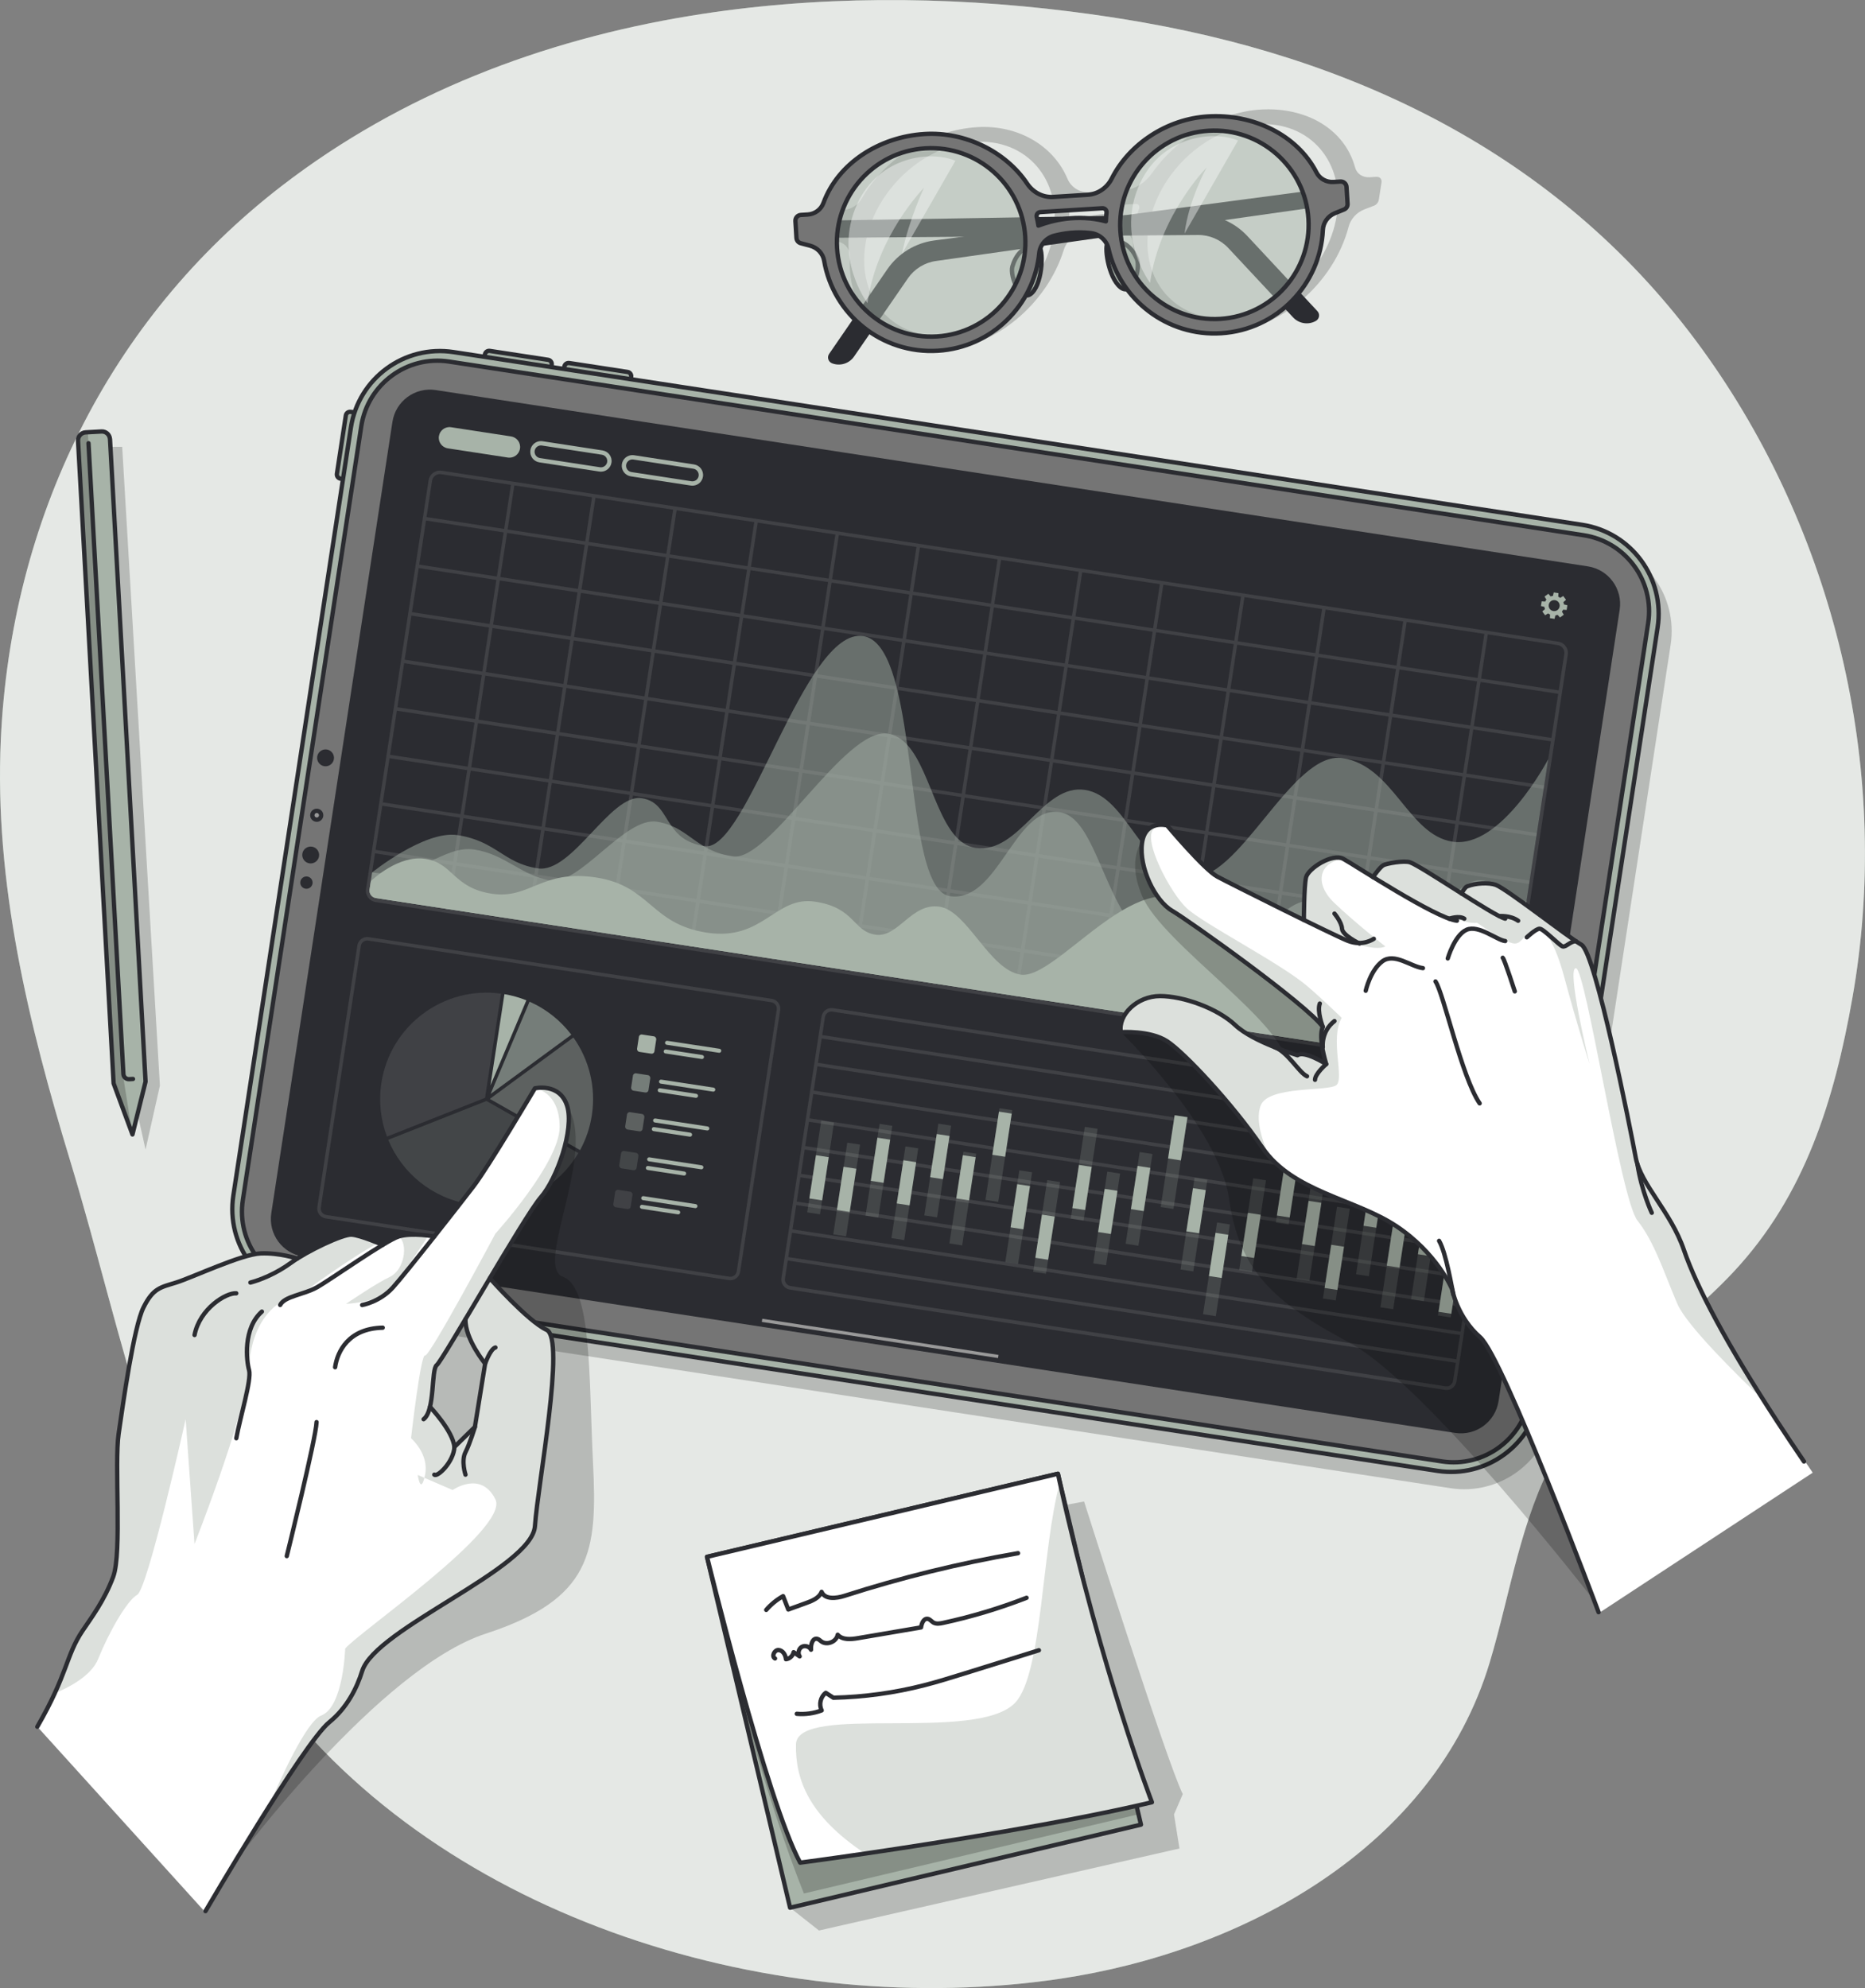 <?xml version="1.0" encoding="UTF-8"?><svg id="Layer_2" xmlns="http://www.w3.org/2000/svg" xmlns:xlink="http://www.w3.org/1999/xlink" viewBox="0 0 430.14 458.55"><rect x="0" y="0" width="430.14" height="458.55" fill="#808080" stroke="none"/><defs><style>.cls-1{fill:none;}.cls-1,.cls-2,.cls-3,.cls-4,.cls-5{stroke:#2b2c31;stroke-linecap:round;stroke-linejoin:round;}.cls-6,.cls-7,.cls-8,.cls-2,.cls-9{fill:#fff;}.cls-6,.cls-10{opacity:.1;}.cls-7,.cls-11{opacity:.4;}.cls-8{opacity:.7;}.cls-12{clip-path:url(#clippath-1);}.cls-13{clip-path:url(#clippath-2);}.cls-3,.cls-14,.cls-11,.cls-15,.cls-16,.cls-17{fill:#a7b3a8;}.cls-18,.cls-15{opacity:.2;}.cls-19{fill:#2b2c31;}.cls-16{opacity:.5;}.cls-17{opacity:.6;}.cls-20{clip-path:url(#clippath);}.cls-4{fill:#999;}.cls-5{fill:#757575;}</style><clipPath id="clippath"><rect class="cls-3" x="171.52" y="348.38" width="83.17" height="83.17" transform="translate(-84.11 59.59) rotate(-13.32)"/></clipPath><clipPath id="clippath-1"><path class="cls-2" d="M265.68,415.69c-20.22,4.79-48.87,9.29-66.15,11.83-9.04,1.32-14.98,2.1-14.98,2.1-7.66-14.04-21.48-70.54-21.48-70.54l80.93-19.16c.15.69.3,1.38.45,2.06,9.66,43.73,21.23,73.71,21.23,73.71Z"/></clipPath><clipPath id="clippath-2"><path class="cls-3" d="M25.37,101.27l8.2,148.2-3.02,12.19-4.35-11.78-8.2-148.2c-.06-1.03.73-1.9,1.75-1.96l3.65-.2c1.03-.06,1.9.73,1.96,1.75Z"/></clipPath></defs><g id="Line"><path class="cls-14" d="M159.02,3.68c-33.91,5.6-66.42,17.91-94.04,39.2C24.8,73.85,2.52,120.15.19,170.51c-1.53,33.24,6.4,65.65,15.99,97.21,12.33,40.6,20.29,86.85,46.04,121.55,40.09,54.02,117.59,76.78,182.39,67.11,41.87-6.25,86.11-30.03,98.99-73,4.77-15.91,7.09-33.01,15.24-47.71,9.77-17.62,27.48-27.91,40.93-42.26,16.61-17.72,23.31-39.8,27.45-63.16,9.06-51.11-3.31-105.27-33.18-147.67-31.17-44.25-77.41-67.98-129.91-77.32-5.76-1.03-11.55-1.89-17.36-2.62-28.83-3.61-58.81-3.73-87.76,1.04Z"/><path class="cls-8" d="M159.02,3.68c-33.91,5.6-66.42,17.91-94.04,39.2C24.8,73.85,2.52,120.15.19,170.51c-1.53,33.24,6.4,65.65,15.99,97.21,12.33,40.6,20.29,86.85,46.04,121.55,40.09,54.02,117.59,76.78,182.39,67.11,41.87-6.25,86.11-30.03,98.99-73,4.77-15.91,7.09-33.01,15.24-47.71,9.77-17.62,27.48-27.91,40.93-42.26,16.61-17.72,23.31-39.8,27.45-63.16,9.06-51.11-3.31-105.27-33.18-147.67-31.17-44.25-77.41-67.98-129.91-77.32-5.76-1.03-11.55-1.89-17.36-2.62-28.83-3.61-58.81-3.73-87.76,1.04Z"/><path class="cls-18" d="M166.35,361.93l83.68-15.61s18.94,59.76,22.76,67.49l-2.02,4.69,1.26,7.85-83.14,18.92-6.67-5.26-15.87-78.08Z"/><rect class="cls-14" x="171.52" y="348.38" width="83.17" height="83.17" transform="translate(-84.11 59.59) rotate(-13.32)"/><g class="cls-20"><path class="cls-18" d="M249.16,361.75l13.43,56.71-77.18,18.27c-9.3-23.27-16.41-52.57-16.41-52.57l80.16-22.41Z"/></g><rect class="cls-1" x="171.52" y="348.38" width="83.17" height="83.17" transform="translate(-84.11 59.59) rotate(-13.32)"/><path class="cls-9" d="M265.68,415.69c-20.22,4.79-48.87,9.29-66.15,11.83-9.04,1.32-14.98,2.1-14.98,2.1-7.66-14.04-21.48-70.54-21.48-70.54l80.93-19.16c.15.69.3,1.38.45,2.06,9.66,43.73,21.23,73.71,21.23,73.71Z"/><g class="cls-12"><path class="cls-11" d="M265.68,415.69c-20.22,4.79-48.87,9.29-66.15,11.83-12.98-8.63-16.11-17.09-15.95-25.16.18-9.59,41.91-.22,50.63-9.71,6.22-6.77,6.04-35.51,10.24-50.67,9.66,43.73,21.23,73.71,21.23,73.71Z"/></g><path class="cls-1" d="M265.68,415.69c-20.22,4.79-48.87,9.29-66.15,11.83-9.04,1.32-14.98,2.1-14.98,2.1-7.66-14.04-21.48-70.54-21.48-70.54l80.93-19.16c.15.69.3,1.38.45,2.06,9.66,43.73,21.23,73.71,21.23,73.71Z"/><path class="cls-1" d="M176.72,371.32c1.1-1.27,2.42-2.35,3.89-3.17.4,1.03.8,2.05,1.2,3.08,1.4-.51,2.8-1.02,4.19-1.52,1.4-.51,2.95-1.16,3.49-2.55.77,1.83,3.42,1.52,5.31.91,13.08-4.21,26.46-7.5,40-9.83"/><path class="cls-1" d="M178.75,382.52c-.87-.45-.15-2.01.83-1.94s1.61,1.14,1.69,2.12c.85-.09,1.6-.78,1.77-1.63.46.32.92.64,1.39.97-.48-.69-.24-1.76.48-2.18.72-.42,1.78-.1,2.14.65-.1-1.13.34-2.78,1.45-2.51.36.09.63.39.94.61,1.32.95,3.5.04,3.76-1.56,1.09,1.24,3.04,1.07,4.67.79,4.85-.83,9.71-1.65,14.56-2.48.13-.92.6-2.1,1.51-1.98.53.07.88.59,1.34.86.66.38,1.49.24,2.23.08,6.55-1.42,13-3.35,19.25-5.79"/><path class="cls-1" d="M183.77,395.29c1.94.17,3.92-.1,5.74-.79-.69-1.34-.27-3.15.94-4.05.59.38,1.17.75,1.76,1.13,7.08-.16,14.13-1.13,20.99-2.89,3.08-.79,6.11-1.74,9.15-2.68,5.75-1.79,11.51-3.59,17.26-5.38"/><path class="cls-18" d="M317.51,40.78l-1.61.1c-1.63.1-2.97-.78-3.37-2.28-2.45-8.95-11.43-13.98-21.84-13.33-9.39.58-19.27,6.5-25,14.68-1.55,2.21-3.92,3.73-6.32,3.88l-7.99.5c-2.4.15-4.34-1.1-5.21-3.16-3.23-7.62-11.42-12.42-20.81-11.84-10.41.65-21.17,6.9-26.52,16.33-.89,1.58-2.54,2.65-4.17,2.75l-1.61.1c-.73.05-1.42.69-1.54,1.45l-.63,4.02c-.1.62.22,1.14.78,1.26l1.95.58c1.53.46,2.49,1.84,2.4,3.57-.69,12.81,8.35,22.22,21.23,21.43,12.42-.77,24.22-10.78,28.08-23.14.62-2,2.39-3.66,4.37-4.16,2.33-.58,5.33-1.01,8.43-.59,1.88.25,3.2,1.72,3.19,3.71-.03,12.14,8.83,20.9,21.26,20.13,12.87-.8,25.09-11.53,28.47-24.51.46-1.76,1.88-3.29,3.58-3.94l2.17-.84c.61-.19,1.1-.76,1.2-1.38l.63-4.02c.12-.75-.38-1.33-1.11-1.28ZM217.76,77.41c-11.96.74-20.11-8.68-18.17-21,1.94-12.32,13.26-22.95,25.22-23.69,11.96-.74,20.11,8.68,18.17,21-1.94,12.32-13.26,22.95-25.22,23.69ZM246.55,51.13c.05-.7.07-1.39.06-2.07,0-.56.51-1.1,1.07-1.14l14.32-.89c.56-.03.91.45.73,1.03-.22.69-.42,1.38-.6,2.08-6.16-1.81-12.31-.21-15.57.99ZM283.09,73.36c-11.96.74-20.11-8.68-18.17-21,1.94-12.32,13.26-22.95,25.22-23.69,11.96-.74,20.11,8.68,18.17,21-1.94,12.32-13.26,22.95-25.22,23.69Z"/><path class="cls-19" d="M307.24,43.3l-91.76,12.16c-4.38.58-8.31,2.99-10.82,6.63l-13.43,19.53c-.53.77-.2,1.84.68,2.18h0c1.85.71,3.95.06,5.07-1.57l12.42-18.04c1.5-2.17,3.84-3.62,6.45-3.99l91.73-13-.34-3.9Z"/><path class="cls-19" d="M183.45,50.99l92.54-1.53c4.42-.07,8.66,1.73,11.68,4.96l16.17,17.34c.64.69.47,1.79-.35,2.26h0c-1.73.98-3.9.64-5.25-.81l-14.95-16.01c-1.8-1.93-4.33-3.02-6.97-3l-92.64.7-.24-3.91Z"/><path class="cls-3" d="M239.54,56.88c1.14.22,1.09,7.97-1.49,10.63-2.57,2.66-5.23-3.77-4.55-6.07.68-2.3,2.47-5.24,6.04-4.57Z"/><path class="cls-3" d="M255.62,55.88c-1.1.35-.09,8.05,2.79,10.37,2.88,2.32,4.72-4.39,3.77-6.58-.95-2.19-3.1-4.9-6.56-3.79Z"/><path class="cls-16" d="M198.29,38.66c4.84-4.14,15.09-11.19,26.31-4.49,11.22,6.71,15.1,13.98,12.79,23.87-2.31,9.89-9.37,23.07-26.01,20.77-16.64-2.3-28.12-27.3-13.09-40.15Z"/><path class="cls-16" d="M263.72,35.46c4.84-4.14,15.09-11.19,26.31-4.49,11.22,6.71,15.1,13.98,12.79,23.87-2.31,9.89-9.37,23.07-26.01,20.77-16.64-2.3-28.12-27.3-13.09-40.15Z"/><path class="cls-5" d="M309.15,41.87l-1.61.1c-1.63.1-3.18-.75-3.92-2.21-4.45-8.68-14.66-13.55-25.08-12.9-9.39.58-18.1,6.34-22.11,14.29-1.08,2.15-3.15,3.62-5.55,3.77l-7.99.5c-2.4.15-4.64-1.06-5.98-3.06-4.96-7.39-14.31-12.04-23.7-11.45-10.41.65-19.94,6.73-23.29,15.9-.56,1.53-1.99,2.57-3.62,2.67l-1.61.1c-.73.05-1.29.67-1.24,1.41l.24,3.91c.04.6.48,1.1,1.07,1.22l2.1.56c1.65.44,2.93,1.78,3.22,3.46,2.12,12.44,13.36,21.56,26.23,20.76,12.42-.77,22.18-10.51,23.37-22.51.19-1.94,1.62-3.56,3.51-4.04,2.24-.57,5.18-.99,8.42-.59,1.96.24,3.62,1.67,4.05,3.6,2.64,11.79,13.55,20.27,25.98,19.5,12.87-.8,22.89-11.24,23.47-23.84.08-1.71,1.18-3.19,2.76-3.84l2.02-.82c.57-.19.95-.74.91-1.34l-.24-3.91c-.05-.73-.67-1.29-1.41-1.24ZM216.1,77.6c-11.96.74-22.3-8.39-23.04-20.35-.74-11.96,8.39-22.3,20.35-23.04,11.96-.74,22.3,8.39,23.04,20.35.74,11.96-8.39,22.3-20.35,23.04ZM239.5,52.04c-.11-.68-.24-1.35-.4-2.01-.13-.54.27-1.07.83-1.11l14.32-.89c.56-.03,1.03.44.96,1-.08.67-.13,1.34-.15,2.02-6.64-1.75-12.52-.18-15.57.99ZM281.43,73.55c-11.96.74-22.3-8.39-23.04-20.35-.74-11.96,8.39-22.3,20.35-23.04,11.96-.74,22.3,8.39,23.04,20.35.74,11.96-8.39,22.3-20.35,23.04Z"/><path class="cls-7" d="M200.07,69.91s-8.01-10.58-2.36-22.88c5.09-11.07,17.02-12.33,22.64-9.95l-12.33,21.47c1.64-8.02,5.1-15.25,5.1-15.25,0,0-10.87,10.99-13.05,26.61Z"/><path class="cls-7" d="M265.25,65.24s-8.01-10.58-2.36-22.88c5.09-11.07,17.02-12.33,22.64-9.95l-12.33,21.47c.93-7.72,5.1-15.25,5.1-15.25,0,0-10.87,10.99-13.05,26.61Z"/><polygon class="cls-18" points="30.67 252.11 33.57 265.14 36.88 250.4 28.18 103.06 22.25 103.06 30.67 252.11"/><path class="cls-14" d="M25.37,101.27l8.2,148.2-3.02,12.19-4.35-11.78-8.2-148.2c-.06-1.03.73-1.9,1.75-1.96l3.65-.2c1.03-.06,1.9.73,1.96,1.75Z"/><g class="cls-13"><path class="cls-18" d="M30.55,261.66l-4.35-11.78-8.2-148.2c-.06-1.03.73-1.9,1.75-1.96l.51-.03,8.26,149.29,2.02,12.68Z"/></g><path class="cls-1" d="M25.37,101.27l8.2,148.2-3.02,12.19-4.35-11.78-8.2-148.2c-.06-1.03.73-1.9,1.75-1.96l3.65-.2c1.03-.06,1.9.73,1.96,1.75Z"/><path class="cls-3" d="M20.41,102.23l8.05,145.49c.04.7.63,1.23,1.33,1.19l.88-.05"/><path class="cls-18" d="M56.82,279.73l27.11-177.13c1.74-11.34,12.34-19.13,23.68-17.39l260.31,39.84c11.34,1.74,19.13,12.34,17.39,23.68l-27.11,177.13c-1.74,11.34-12.34,19.13-23.68,17.39l-260.31-39.84c-11.34-1.74-19.13-12.34-17.39-23.68Z"/><path class="cls-3" d="M75.26,99.7h13.61c.55,0,.99.44.99.99v5.74h-15.59v-5.74c0-.55.44-.99.99-.99Z" transform="translate(-32.23 168.59) rotate(-81.3)"/><path class="cls-3" d="M112.37,81.93h13.61c.55,0,.99.44.99.99v5.74h-15.59v-5.74c0-.55.44-.99.99-.99Z" transform="translate(14.28 -17.05) rotate(8.7)"/><path class="cls-3" d="M130.7,84.73h13.61c.55,0,.99.44.99.99v5.74h-15.59v-5.74c0-.55.44-.99.99-.99Z" transform="translate(14.91 -19.79) rotate(8.7)"/><path class="cls-3" d="M53.82,275.73l27.11-177.13c1.74-11.34,12.34-19.13,23.68-17.39l260.31,39.84c11.34,1.74,19.13,12.34,17.39,23.68l-27.11,177.13c-1.74,11.34-12.34,19.13-23.68,17.39l-260.31-39.84c-11.34-1.74-19.13-12.34-17.39-23.68Z"/><path class="cls-5" d="M332.55,337.07l-261.66-40.05c-9.7-1.49-16.37-10.56-14.88-20.26l27.32-178.48c1.49-9.7,10.56-16.37,20.26-14.88l261.66,40.05c9.7,1.49,16.37,10.56,14.88,20.26l-27.32,178.48c-1.49,9.7-10.56,16.37-20.26,14.88Z"/><path class="cls-4" d="M74.06,188.19c-.09.56-.61.94-1.16.85-.56-.09-.94-.61-.85-1.16.09-.56.61-.94,1.16-.85.56.09.94.61.85,1.16Z"/><path class="cls-19" d="M73.58,197.5c-.16,1.06-1.16,1.79-2.22,1.63-1.06-.16-1.79-1.16-1.63-2.22.16-1.06,1.16-1.79,2.22-1.63s1.79,1.16,1.63,2.22Z"/><path class="cls-19" d="M77.01,175.09c-.16,1.06-1.16,1.79-2.22,1.63-1.06-.16-1.79-1.16-1.63-2.22.16-1.06,1.16-1.79,2.22-1.63,1.06.16,1.79,1.16,1.63,2.22Z"/><path class="cls-19" d="M72.08,203.79c-.12.78-.84,1.31-1.62,1.19-.78-.12-1.31-.84-1.19-1.62s.84-1.31,1.62-1.19c.78.12,1.31.84,1.19,1.62Z"/><path class="cls-19" d="M373.56,140.63l-27.93,182.52c-.74,4.79-5.21,8.08-10,7.35l-219.21-33.55-4.75-.73-17.87-2.74-8.65-1.32-12.5-1.91-2.73-.42c-4.79-.73-8.08-5.21-7.35-10l27.94-182.52c.73-4.79,5.21-8.08,10-7.34l81.83,12.52,12.38,1.9,11.83,1.81,15.2,2.32,5.5.84,138.97,21.27c4.79.74,8.07,5.21,7.34,10Z"/><g class="cls-10"><path class="cls-9" d="M168.08,295.26l-92.96-14.23c-1.26-.19-2.13-1.37-1.93-2.63l9.23-60.32c.19-1.26,1.37-2.13,2.63-1.93l92.96,14.23c1.26.19,2.13,1.37,1.93,2.63l-9.23,60.32c-.19,1.26-1.37,2.13-2.63,1.93ZM84.93,216.94c-.82-.13-1.59.44-1.71,1.26l-9.23,60.32c-.13.82.44,1.59,1.26,1.71l92.96,14.23c.82.13,1.59-.44,1.71-1.26l9.23-60.32c.13-.82-.44-1.59-1.26-1.71l-92.96-14.23Z"/></g><path class="cls-11" d="M112.97,253.46l20.82,11.81c1.33-2.44,2.27-5.14,2.71-8.05,1-6.56-.69-12.91-4.25-17.92l-19.28,14.16Z"/><path class="cls-17" d="M113.17,252.31l18.6-13.66c-2.48-3.26-5.77-5.91-9.63-7.61l-3.67,8.69-5.31,12.58Z"/><path class="cls-14" d="M116.34,229.3l-3.22,21.05,8.28-19.63c-1.6-.64-3.29-1.12-5.06-1.42Z"/><path class="cls-6" d="M111.87,253.21l3.68-24.03c-13.25-1.81-25.56,7.34-27.59,20.61-.66,4.32-.15,8.55,1.29,12.37l22.61-8.94Z"/><path class="cls-15" d="M108.51,277.77c10.22,1.56,19.92-3.42,24.87-11.81l-21.19-12.02-22.65,8.96c3.18,7.66,10.17,13.52,18.97,14.87Z"/><rect class="cls-14" x="147.11" y="238.8" width="4.05" height="4.05" rx=".63" ry=".63" transform="translate(38.15 -19.79) rotate(8.7)"/><path class="cls-14" d="M165.82,242.82l-12.05-1.84c-.25-.04-.43-.28-.39-.53.04-.25.28-.43.53-.39l12.05,1.84c.25.04.43.28.39.53-.04.25-.28.43-.53.39Z"/><path class="cls-14" d="M161.83,244.26l-8.37-1.28c-.25-.04-.43-.28-.39-.53.04-.25.28-.43.53-.39l8.37,1.28c.25.04.43.28.39.53-.04.25-.28.43-.53.39Z"/><rect class="cls-17" x="145.74" y="247.75" width="4.05" height="4.05" rx=".63" ry=".63" transform="translate(39.49 -19.48) rotate(8.7)"/><path class="cls-14" d="M164.44,251.78l-12.05-1.84c-.25-.04-.43-.28-.39-.53.04-.25.28-.43.53-.39l12.05,1.84c.25.04.43.28.39.53-.04.25-.28.43-.53.39Z"/><path class="cls-14" d="M160.46,253.21l-8.37-1.28c-.25-.04-.43-.28-.39-.53.04-.25.28-.43.53-.39l8.37,1.28c.25.04.43.28.39.53-.04.25-.28.43-.53.39Z"/><rect class="cls-11" x="144.37" y="256.71" width="4.05" height="4.05" rx=".63" ry=".63" transform="translate(40.83 -19.17) rotate(8.7)"/><path class="cls-14" d="M163.07,260.74l-12.05-1.84c-.25-.04-.43-.28-.39-.53.04-.25.28-.43.53-.39l12.05,1.84c.25.04.43.28.39.53-.04.25-.28.43-.53.39Z"/><path class="cls-14" d="M159.09,262.17l-8.37-1.28c-.25-.04-.43-.28-.39-.53.04-.25.28-.43.53-.39l8.37,1.28c.25.04.43.28.39.53-.04.25-.28.43-.53.39Z"/><rect class="cls-15" x="143" y="265.67" width="4.05" height="4.05" rx=".63" ry=".63" transform="translate(42.17 -18.86) rotate(8.7)"/><path class="cls-14" d="M161.7,269.7l-12.05-1.84c-.25-.04-.43-.28-.39-.53.04-.25.28-.43.53-.39l12.05,1.84c.25.04.43.28.39.53s-.28.43-.53.39Z"/><path class="cls-14" d="M157.72,271.13l-8.37-1.28c-.25-.04-.43-.28-.39-.53.04-.25.28-.43.53-.39l8.37,1.28c.25.04.43.28.39.53-.04.25-.28.43-.53.39Z"/><rect class="cls-6" x="141.63" y="274.63" width="4.05" height="4.05" rx=".63" ry=".63" transform="translate(43.51 -18.55) rotate(8.7)"/><path class="cls-14" d="M160.33,278.65l-12.05-1.84c-.25-.04-.43-.28-.39-.53.04-.25.28-.43.53-.39l12.05,1.84c.25.04.43.28.39.53-.04.25-.28.43-.53.39Z"/><path class="cls-14" d="M156.35,280.09l-8.37-1.28c-.25-.04-.43-.28-.39-.53.04-.25.28-.43.53-.39l8.37,1.28c.25.04.43.28.39.53-.04.25-.28.43-.53.39Z"/><g class="cls-10"><path class="cls-9" d="M343.23,255.66l-151.12-23.13c-1.26-.19-2.44.67-2.64,1.93l-.64,4.16-.12.8-.86,5.61-.12.8-.86,5.6-.12.8-.86,5.6-.12.8-.86,5.61-.12.8-.86,5.6-.12.8-.86,5.6-.12.8-.86,5.61-.12.8-.86,5.6-.12.8-.64,4.16c-.19,1.26.68,2.44,1.94,2.64l151.12,23.13c1.26.19,2.44-.68,2.63-1.94l.64-4.16.12-.8.86-5.6.12-.8.86-5.61.12-.8.86-5.6.12-.8.86-5.6.12-.8.86-5.61.12-.8.86-5.6.12-.8.86-5.6.12-.8.86-5.61.12-.8.64-4.16c.19-1.26-.67-2.43-1.93-2.63ZM335.13,318.49c-.13.82-.9,1.39-1.71,1.26l-151.12-23.13c-.82-.13-1.39-.9-1.26-1.72l.64-4.16,154.09,23.59-.64,4.16ZM335.89,313.53l-154.09-23.59.86-5.6,154.09,23.59-.86,5.6ZM336.87,307.14l-154.09-23.59.86-5.61,154.09,23.59-.86,5.61ZM337.85,300.73l-154.09-23.59.86-5.6,154.09,23.59-.86,5.6ZM338.83,294.33l-154.09-23.59.86-5.6,154.09,23.59-.86,5.6ZM339.8,287.93l-154.09-23.59.86-5.61,154.09,23.59-.86,5.61ZM340.79,281.53l-154.09-23.59.86-5.6,154.09,23.59-.86,5.6ZM341.76,275.13l-154.09-23.59.86-5.6,154.09,23.59-.86,5.6ZM342.74,268.73l-154.09-23.59.86-5.61,154.09,23.59-.86,5.61ZM189.63,238.74l.64-4.16c.13-.82.9-1.38,1.72-1.25l151.12,23.13c.81.12,1.38.89,1.26,1.71l-.64,4.16-154.09-23.59Z"/></g><g class="cls-10"><path class="cls-9" d="M359.37,147.99L101.85,108.57c-1.44-.22-2.78.77-3,2.21l-14.43,94.28c-.22,1.44.77,2.78,2.21,3l257.53,39.42c1.44.22,2.78-.77,3-2.21l14.43-94.28c.22-1.44-.77-2.78-2.21-3ZM149.33,161.55l17.91,2.74-1.56,10.17-17.91-2.74,1.56-10.17ZM146.98,171.59l-17.91-2.74,1.56-10.17,17.91,2.74-1.56,10.17ZM168.04,164.41l17.91,2.74-1.56,10.17-17.91-2.74,1.56-10.17ZM260.92,177.81l-17.91-2.74,1.56-10.17,17.91,2.74-1.56,10.17ZM263.27,167.76l17.91,2.74-1.56,10.17-17.91-2.74,1.56-10.17ZM205.46,170.14l17.91,2.74-1.56,10.17-17.91-2.74,1.56-10.17ZM203.11,180.18l-17.91-2.74,1.56-10.17,17.91,2.74-1.56,10.17ZM224.17,173l17.91,2.74-1.56,10.17-17.91-2.74,1.56-10.17ZM242.88,175.87l17.91,2.74-1.56,10.17-17.91-2.74,1.56-10.17ZM242.21,174.95l-17.91-2.74,1.56-10.17,17.91,2.74-1.56,10.17ZM223.5,172.08l-17.91-2.74,1.56-10.17,17.91,2.74-1.56,10.17ZM204.79,169.22l-17.91-2.74,1.56-10.17,17.91,2.74-1.56,10.17ZM186.08,166.36l-17.91-2.74,1.56-10.17,17.91,2.74-1.56,10.17ZM184.28,178.12l-1.56,10.17-17.91-2.74,1.56-10.17,17.91,2.74ZM185.08,178.24l17.91,2.74-1.56,10.17-17.91-2.74,1.56-10.17ZM203.79,181.1l17.91,2.74-1.56,10.17-17.91-2.74,1.56-10.17ZM222.5,183.97l17.91,2.74-1.56,10.17-17.91-2.74,1.56-10.17ZM241.21,186.83l17.91,2.74-1.56,10.17-17.91-2.74,1.56-10.17ZM259.92,189.69l17.91,2.74-1.56,10.17-17.91-2.74,1.56-10.17ZM260.04,188.9l1.56-10.17,17.91,2.74-1.56,10.17-17.91-2.74ZM280.3,181.59l17.91,2.74-1.56,10.17-17.91-2.74,1.56-10.17ZM299.01,184.46l17.91,2.74-1.56,10.17-17.91-2.74,1.56-10.17ZM299.14,183.66l1.56-10.17,17.91,2.74-1.56,10.17-17.91-2.74ZM298.34,183.54l-17.91-2.74,1.56-10.17,17.91,2.74-1.56,10.17ZM282.1,169.83l1.56-10.17,17.91,2.74-1.56,10.17-17.91-2.74ZM281.31,169.71l-17.91-2.74,1.56-10.17,17.91,2.74-1.56,10.17ZM262.6,166.84l-17.91-2.74,1.56-10.17,17.91,2.74-1.56,10.17ZM243.89,163.98l-17.91-2.74,1.56-10.17,17.91,2.74-1.56,10.17ZM225.18,161.12l-17.91-2.74,1.56-10.17,17.91,2.74-1.56,10.17ZM206.47,158.25l-17.91-2.74,1.56-10.17,17.91,2.74-1.56,10.17ZM187.76,155.39l-17.91-2.74,1.56-10.17,17.91,2.74-1.56,10.17ZM169.05,152.53l-17.91-2.74,1.56-10.17,17.91,2.74-1.56,10.17ZM168.93,153.32l-1.56,10.17-17.91-2.74,1.56-10.17,17.91,2.74ZM148.66,160.63l-17.91-2.74,1.56-10.17,17.91,2.74-1.56,10.17ZM129.95,157.76l-17.91-2.74,1.56-10.17,17.91,2.74-1.56,10.17ZM129.83,158.56l-1.56,10.17-17.91-2.74,1.56-10.17,17.91,2.74ZM128.15,169.53l-1.56,10.17-17.91-2.74,1.56-10.17,17.91,2.74ZM128.95,169.65l17.91,2.74-1.56,10.17-17.91-2.74,1.56-10.17ZM147.66,172.51l17.91,2.74-1.56,10.17-17.91-2.74,1.56-10.17ZM163.89,186.22l-1.56,10.17-17.91-2.74,1.56-10.17,17.91,2.74ZM164.69,186.34l17.91,2.74-1.56,10.17-17.91-2.74,1.56-10.17ZM183.4,189.2l17.91,2.74-1.56,10.17-17.91-2.74,1.56-10.17ZM202.11,192.07l17.91,2.74-1.56,10.17-17.91-2.74,1.56-10.17ZM220.82,194.93l17.91,2.74-1.56,10.17-17.91-2.74,1.56-10.17ZM239.53,197.8l17.91,2.74-1.56,10.17-17.91-2.74,1.56-10.17ZM258.24,200.66l17.91,2.74-1.56,10.17-17.91-2.74,1.56-10.17ZM276.95,203.52l17.91,2.74-1.56,10.17-17.91-2.74,1.56-10.17ZM277.07,202.73l1.56-10.17,17.91,2.74-1.56,10.17-17.91-2.74ZM297.34,195.42l17.91,2.74-1.56,10.17-17.91-2.74,1.56-10.17ZM316.05,198.29l17.91,2.74-1.56,10.17-17.91-2.74,1.56-10.17ZM316.17,197.49l1.56-10.17,17.91,2.74-1.56,10.17-17.91-2.74ZM317.85,186.52l1.56-10.17,17.91,2.74-1.56,10.17-17.91-2.74ZM319.52,175.56l1.56-10.17,17.91,2.74-1.56,10.17-17.91-2.74ZM318.73,175.44l-17.91-2.74,1.56-10.17,17.91,2.74-1.56,10.17ZM302.49,161.73l1.56-10.17,17.91,2.74-1.56,10.17-17.91-2.74ZM301.7,161.61l-17.91-2.74,1.56-10.17,17.91,2.74-1.56,10.17ZM282.99,158.74l-17.91-2.74,1.56-10.17,17.91,2.74-1.56,10.17ZM264.28,155.88l-17.91-2.74,1.56-10.17,17.91,2.74-1.56,10.17ZM245.57,153.02l-17.91-2.74,1.56-10.17,17.91,2.74-1.56,10.17ZM226.86,150.15l-17.91-2.74,1.56-10.17,17.91,2.74-1.56,10.17ZM208.15,147.29l-17.91-2.74,1.56-10.17,17.91,2.74-1.56,10.17ZM189.44,144.42l-17.91-2.74,1.56-10.17,17.91,2.74-1.56,10.17ZM170.73,141.56l-17.91-2.74,1.56-10.17,17.91,2.74-1.56,10.17ZM152.02,138.7l-17.91-2.74,1.56-10.17,17.91,2.74-1.56,10.17ZM151.89,139.49l-1.56,10.17-17.91-2.74,1.56-10.17,17.91,2.74ZM131.63,146.8l-17.91-2.74,1.56-10.17,17.91,2.74-1.56,10.17ZM112.92,143.93l-17.91-2.74,1.56-10.17,17.91,2.74-1.56,10.17ZM112.8,144.73l-1.56,10.17-17.91-2.74,1.56-10.17,17.91,2.74ZM111.12,155.7l-1.56,10.17-17.91-2.74,1.56-10.17,17.91,2.74ZM109.44,166.66l-1.56,10.17-17.91-2.74,1.56-10.17,17.91,2.74ZM107.76,177.63l-1.56,10.17-17.91-2.74,1.56-10.17,17.91,2.74ZM108.56,177.75l17.91,2.74-1.56,10.17-17.91-2.74,1.56-10.17ZM127.27,180.61l17.91,2.74-1.56,10.17-17.91-2.74,1.56-10.17ZM143.5,194.32l-1.56,10.17-17.91-2.74,1.56-10.17,17.91,2.74ZM144.3,194.44l17.91,2.74-1.56,10.17-17.91-2.74,1.56-10.17ZM163.01,197.31l17.91,2.74-1.56,10.17-17.91-2.74,1.56-10.17ZM181.72,200.17l17.91,2.74-1.56,10.17-17.91-2.74,1.56-10.17ZM200.43,203.03l17.91,2.74-1.56,10.17-17.91-2.74,1.56-10.17ZM219.14,205.9l17.91,2.74-1.56,10.17-17.91-2.74,1.56-10.17ZM237.85,208.76l17.91,2.74-1.56,10.17-17.91-2.74,1.56-10.17ZM256.56,211.63l17.91,2.74-1.56,10.17-17.91-2.74,1.56-10.17ZM275.27,214.49l17.91,2.74-1.56,10.17-17.91-2.74,1.56-10.17ZM293.98,217.35l17.91,2.74-1.56,10.17-17.91-2.74,1.56-10.17ZM294.1,216.56l1.56-10.17,17.91,2.74-1.56,10.17-17.91-2.74ZM314.37,209.25l17.91,2.74-1.56,10.17-17.91-2.74,1.56-10.17ZM333.08,212.11l17.91,2.74-1.56,10.17-17.91-2.74,1.56-10.17ZM333.2,211.32l1.56-10.17,17.91,2.74-1.56,10.17-17.91-2.74ZM334.88,200.35l1.56-10.17,17.91,2.74-1.56,10.17-17.91-2.74ZM336.56,189.39l1.56-10.17,17.91,2.74-1.56,10.17-17.91-2.74ZM338.23,178.42l1.56-10.17,17.91,2.74-1.56,10.17-17.91-2.74ZM339.91,167.46l1.56-10.17,17.91,2.74-1.56,10.17-17.91-2.74ZM339.12,167.33l-17.91-2.74,1.56-10.17,17.91,2.74-1.56,10.17ZM322.88,153.63l1.56-10.17,17.91,2.74-1.56,10.17-17.91-2.74ZM322.08,153.51l-17.91-2.74,1.56-10.17,17.91,2.74-1.56,10.17ZM303.37,150.64l-17.91-2.74,1.56-10.17,17.91,2.74-1.56,10.17ZM284.66,147.78l-17.91-2.74,1.56-10.17,17.91,2.74-1.56,10.17ZM265.95,144.91l-17.91-2.74,1.56-10.17,17.91,2.74-1.56,10.17ZM247.24,142.05l-17.91-2.74,1.56-10.17,17.91,2.74-1.56,10.17ZM228.53,139.19l-17.91-2.74,1.56-10.17,17.91,2.74-1.56,10.17ZM209.82,136.32l-17.91-2.74,1.56-10.17,17.91,2.74-1.56,10.17ZM191.11,133.46l-17.91-2.74,1.56-10.17,17.91,2.74-1.56,10.17ZM172.4,130.6l-17.91-2.74,1.56-10.17,17.91,2.74-1.56,10.17ZM153.69,127.73l-17.91-2.74,1.56-10.17,17.91,2.74-1.56,10.17ZM134.98,124.87l-17.91-2.74,1.56-10.17,17.91,2.74-1.56,10.17ZM134.86,125.66l-1.56,10.17-17.91-2.74,1.56-10.17,17.91,2.74ZM114.6,132.97l-17.91-2.74,1.56-10.17,17.91,2.74-1.56,10.17ZM88.17,185.85l17.91,2.74-1.56,10.17-17.91-2.74,1.56-10.17ZM106.88,188.72l17.91,2.74-1.56,10.17-17.91-2.74,1.56-10.17ZM123.11,202.42l-1.56,10.17-17.91-2.74,1.56-10.17,17.91,2.74ZM123.91,202.54l17.91,2.74-1.56,10.17-17.91-2.74,1.56-10.17ZM142.62,205.41l17.91,2.74-1.56,10.17-17.91-2.74,1.56-10.17ZM161.33,208.27l17.91,2.74-1.56,10.17-17.91-2.74,1.56-10.17ZM180.04,211.14l17.91,2.74-1.56,10.17-17.91-2.74,1.56-10.17ZM198.75,214l17.91,2.74-1.56,10.17-17.91-2.74,1.56-10.17ZM217.46,216.86l17.91,2.74-1.56,10.17-17.91-2.74,1.56-10.17ZM236.17,219.73l17.91,2.74-1.56,10.17-17.91-2.74,1.56-10.17ZM254.88,222.59l17.91,2.74-1.56,10.17-17.91-2.74,1.56-10.17ZM273.59,225.45l17.91,2.74-1.56,10.17-17.91-2.74,1.56-10.17ZM292.3,228.32l17.91,2.74-1.56,10.17-17.91-2.74,1.56-10.17ZM311.01,231.18l17.91,2.74-1.56,10.17-17.91-2.74,1.56-10.17ZM311.13,230.39l1.56-10.17,17.91,2.74-1.56,10.17-17.91-2.74ZM331.4,223.08l17.91,2.74-1.56,10.17-17.91-2.74,1.56-10.17ZM360.78,150.87l-1.28,8.36-17.91-2.74,1.56-10.17,16.11,2.47c1,.15,1.68,1.09,1.53,2.08ZM101.73,109.37l16.11,2.46-1.56,10.17-17.91-2.74,1.28-8.36c.15-1,1.09-1.68,2.08-1.53ZM85.21,205.18l1.28-8.36,17.91,2.74-1.56,10.17-16.11-2.47c-1-.15-1.68-1.09-1.53-2.08ZM344.27,246.68l-16.11-2.47,1.56-10.17,17.91,2.74-1.28,8.36c-.15,1-1.09,1.68-2.08,1.53Z"/></g><path class="cls-16" d="M350.87,215.65l-4.51,29.48c-.15.96-1.04,1.61-2,1.46l-257.67-39.44c-.96-.15-1.61-1.04-1.46-1.99l.6-3.94s12.11-9.76,19.69-8.6c8.96,1.37,10.54,6.45,18.51,7.67,7.96,1.22,16.76-17.3,23.98-16.19,3.9.6,4.9,3.6,6.82,6.36,1.42,2.06,3.37,3.97,7.4,4.66.09.02.2.04.29.05,9.8,1.5,23.06-50.53,36.55-48.46,5.96.91,8.37,12.4,10.16,25.07,2.27,16.02,3.55,33.95,9.8,34.91,11.18,1.71,14.98-20.97,25.37-19.37,6.53,1,8.91,13.11,14.41,22.69,3.25,5.68,7.6,10.47,14.57,11.53,6.33.97,10.56-.5,13.85-2.81,6.45-4.51,9.33-12.21,17.39-10.97,4.77.73,6.52,4.41,8.29,7.88,1.55,3.03,3.13,5.9,6.81,6.47,4.33.66,8.01-5.53,11.92-11.03,3.21-4.52,6.56-8.58,10.55-7.97,4.07.62,6.47,5.51,7.68,9,.69,2.01.99,3.55.99,3.55Z"/><path class="cls-16" d="M357.07,175.14l-10.71,69.99c-.15.96-1.04,1.61-2,1.46l-257.67-39.44c-.96-.15-1.61-1.04-1.46-1.99l.6-3.94c10.7,1.64,16.41-6.37,23.59-5.27,7.18,1.1,10.9,6.11,17.62,7.14,6.73,1.03,17.08-14.7,24.44-13.57,1.27.19,2.37.53,3.35.94,2.83,1.18,4.78,3.09,7.4,4.66,1.78,1.06,3.86,1.98,6.73,2.42,8.61,1.32,25.84-29.85,35.83-28.32,1.74.27,3.18,1.2,4.44,2.56,5.9,6.43,7.42,22.51,15.74,23.78,10.09,1.54,15.49-14.87,25.27-13.37,9.78,1.5,12.68,18.36,24.02,20.1,11.35,1.74,23.62-29.24,35.39-27.43,11.76,1.8,15.13,17.71,25.36,19.27,11.21,1.72,22.05-18.99,22.05-18.99Z"/><path class="cls-14" d="M352.09,207.68l-5.73,37.45c-.15.96-1.04,1.61-2,1.46l-257.67-39.44c-.96-.15-1.61-1.04-1.46-1.99l.3-1.93c.37-.36,6.44-6.09,12.6-5.14,6.37.97,6.38,6.68,15.27,8.04,8.88,1.36,11.47-5.67,24.07-3.74,12.61,1.93,12.55,10.74,25.58,12.73,13.03,1.99,15.72-8.56,24.97-7.15,9.24,1.41,8.64,6.81,13.89,7.61,5.25.8,8.32-7.44,14.79-6.45s11.42,14.55,18.71,15.67c5.12.78,14.18-9.35,23.41-14.8,3.91-2.3,7.85-3.76,11.54-3.19,7.61,1.16,12.05,7.1,16.88,11.91,3.04,3.03,6.23,5.6,10.45,6.25,6.03.92,10.61-4.53,15.24-9.34,3.76-3.91,7.55-7.39,12.16-6.68,2.94.45,4.99,1.22,6.58,2.12,3.98,2.24,5.05,5.26,9.84,5.99,5.77.88,10.6-9.38,10.6-9.38Z"/><path class="cls-14" d="M117.12,105.53l-13.83-2.12c-1.35-.21-2.27-1.46-2.06-2.81h0c.21-1.35,1.46-2.27,2.81-2.06l13.83,2.12c1.35.21,2.27,1.46,2.06,2.81h0c-.21,1.35-1.46,2.27-2.81,2.06Z"/><path class="cls-14" d="M124.76,102.74h0c.07,0,.15,0,.22.02l13.83,2.12c.8.12,1.35.87,1.23,1.67-.11.71-.73,1.24-1.45,1.24-.07,0-.15,0-.22-.02l-13.83-2.12c-.8-.12-1.35-.87-1.23-1.67.11-.71.73-1.24,1.45-1.24M124.76,101.74c-1.2,0-2.25.87-2.43,2.09-.21,1.35.72,2.6,2.06,2.81l13.83,2.12c.13.02.25.03.38.03,1.2,0,2.25-.87,2.43-2.09.21-1.35-.72-2.6-2.06-2.81l-13.83-2.12c-.13-.02-.25-.03-.38-.03h0Z"/><path class="cls-14" d="M145.86,105.97h0c.07,0,.15,0,.22.02l13.83,2.12c.39.06.73.27.96.58.23.32.33.7.27,1.09-.11.71-.73,1.24-1.45,1.24-.07,0-.15,0-.22-.02l-13.83-2.12c-.39-.06-.73-.27-.96-.58-.23-.32-.33-.7-.27-1.09.11-.71.73-1.24,1.45-1.24M145.86,104.97c-1.2,0-2.25.87-2.43,2.09-.21,1.35.72,2.6,2.06,2.81l13.83,2.12c.13.02.25.03.38.03,1.2,0,2.25-.87,2.43-2.09.21-1.35-.72-2.6-2.06-2.81l-13.83-2.12c-.13-.02-.25-.03-.38-.03h0Z"/><path class="cls-14" d="M361.33,140.68l.17-1.08-.8-.19c-.02-.18-.06-.35-.13-.52l.62-.54-.65-.88-.7.43c-.14-.11-.29-.2-.45-.27l.05-.82-1.08-.17-.19.8c-.18.02-.35.06-.52.13l-.54-.62-.88.65.43.7c-.11.14-.2.29-.27.45l-.82-.05-.17,1.08.8.19c.02.18.06.35.13.52l-.62.54.65.88.7-.43c.14.11.29.2.45.27l-.05.82,1.08.17.19-.8c.18-.02.35-.06.52-.13l.54.62.88-.65-.43-.7c.11-.14.2-.29.27-.45l.82.05ZM358.26,140.94c-.69-.11-1.17-.75-1.06-1.45s.75-1.17,1.45-1.06,1.17.75,1.06,1.45-.75,1.17-1.45,1.06Z"/><rect class="cls-15" x="201.21" y="259.33" width="2.98" height="21.4" transform="translate(43.19 -27.56) rotate(8.7)"/><rect class="cls-14" x="201.57" y="262.58" width="2.98" height="10.07" transform="translate(42.83 -27.64) rotate(8.7)"/><rect class="cls-15" x="193.77" y="263.66" width="2.98" height="21.4" transform="translate(43.76 -26.38) rotate(8.7)"/><rect class="cls-14" x="190.22" y="272.85" width="10.08" height="2.98" transform="translate(-105.46 425.84) rotate(-81.3)"/><rect class="cls-15" x="187.76" y="258.58" width="2.98" height="21.4" transform="translate(42.92 -25.53) rotate(8.7)"/><rect class="cls-14" x="187.4" y="266.62" width="2.98" height="10.08" transform="translate(43.28 -25.45) rotate(8.7)"/><rect class="cls-15" x="207.19" y="264.52" width="2.98" height="21.4" transform="translate(44.04 -28.4) rotate(8.7)"/><rect class="cls-14" x="207.56" y="267.78" width="2.98" height="10.08" transform="translate(43.69 -28.49) rotate(8.7)"/><rect class="cls-15" x="214.77" y="259.28" width="2.98" height="21.4" transform="translate(43.34 -29.61) rotate(8.7)"/><rect class="cls-14" x="215.26" y="261.73" width="2.98" height="10.08" transform="translate(42.86 -29.72) rotate(8.7)"/><rect class="cls-15" x="220.56" y="265.75" width="2.98" height="21.4" transform="translate(44.38 -30.41) rotate(8.7)"/><rect class="cls-14" x="221.29" y="266.62" width="2.98" height="10.08" transform="translate(43.66 -30.58) rotate(8.7)"/><rect class="cls-15" x="228.87" y="255.71" width="2.98" height="21.4" transform="translate(42.96 -31.78) rotate(8.7)"/><rect class="cls-14" x="229.61" y="256.57" width="2.98" height="10.07" transform="translate(42.24 -31.95) rotate(8.7)"/><rect class="cls-15" x="233.45" y="270.04" width="2.98" height="21.4" transform="translate(45.18 -32.31) rotate(8.7)"/><rect class="cls-14" x="233.82" y="273.3" width="2.98" height="10.08" transform="translate(44.82 -32.4) rotate(8.7)"/><rect class="cls-15" x="239.89" y="272.29" width="2.98" height="21.4" transform="translate(45.59 -33.26) rotate(8.7)"/><rect class="cls-14" x="239.52" y="280.32" width="2.98" height="10.08" transform="translate(45.95 -33.18) rotate(8.7)"/><rect class="cls-15" x="248.54" y="260.03" width="2.98" height="21.4" transform="translate(43.85 -34.72) rotate(8.7)"/><rect class="cls-14" x="248.06" y="268.86" width="2.98" height="10.07" transform="translate(44.31 -34.6) rotate(8.7)"/><rect class="cls-15" x="253.74" y="270.34" width="2.98" height="21.4" transform="translate(45.46 -35.38) rotate(8.7)"/><rect class="cls-14" x="253.99" y="274.39" width="2.98" height="10.07" transform="translate(45.22 -35.44) rotate(8.7)"/><rect class="cls-15" x="261.21" y="265.83" width="2.98" height="21.4" transform="translate(44.86 -36.56) rotate(8.7)"/><rect class="cls-14" x="261.58" y="269.09" width="2.98" height="10.08" transform="translate(44.5 -36.64) rotate(8.7)"/><rect class="cls-15" x="269.29" y="257.35" width="2.98" height="21.4" transform="translate(43.67 -37.88) rotate(8.7)"/><rect class="cls-14" x="270.14" y="257.41" width="2.98" height="10.08" transform="translate(42.83 -38.08) rotate(8.7)"/><rect class="cls-15" x="273.86" y="271.76" width="2.98" height="21.4" transform="translate(45.91 -38.41) rotate(8.7)"/><rect class="cls-14" x="274.35" y="274.22" width="2.98" height="10.08" transform="translate(45.43 -38.52) rotate(8.7)"/><rect class="cls-15" x="279.06" y="282.07" width="2.98" height="21.4" transform="translate(47.52 -39.07) rotate(8.7)"/><rect class="cls-14" x="279.55" y="284.53" width="2.98" height="10.08" transform="translate(47.05 -39.19) rotate(8.7)"/><rect class="cls-15" x="287.39" y="271.89" width="2.98" height="21.4" transform="translate(46.08 -40.45) rotate(8.7)"/><rect class="cls-14" x="287.03" y="279.92" width="2.98" height="10.08" transform="translate(46.44 -40.38) rotate(8.7)"/><rect class="cls-15" x="295.85" y="260.94" width="2.98" height="21.4" transform="translate(44.52 -41.86) rotate(8.7)"/><rect class="cls-14" x="295.24" y="270.57" width="2.98" height="10.08" transform="translate(45.11 -41.72) rotate(8.7)"/><rect class="cls-15" x="300.64" y="273.91" width="2.98" height="21.4" transform="translate(46.54 -42.43) rotate(8.7)"/><rect class="cls-14" x="301.01" y="277.17" width="2.98" height="10.08" transform="translate(46.19 -42.53) rotate(8.7)"/><rect class="cls-15" x="306.72" y="278.45" width="2.98" height="21.4" transform="translate(47.29 -43.3) rotate(8.7)"/><rect class="cls-14" x="306.24" y="287.28" width="2.98" height="10.08" transform="translate(47.77 -43.19) rotate(8.7)"/><rect class="cls-15" x="314.35" y="272.86" width="2.98" height="21.4" transform="translate(46.54 -44.52) rotate(8.7)"/><rect class="cls-14" x="315.21" y="272.93" width="2.98" height="10.08" transform="translate(45.7 -44.71) rotate(8.7)"/><rect class="cls-15" x="319.97" y="280.48" width="2.98" height="21.4" transform="translate(47.75 -45.28) rotate(8.7)"/><rect class="cls-14" x="320.58" y="282.13" width="2.98" height="10.08" transform="translate(47.15 -45.42) rotate(8.7)"/><rect class="cls-15" x="327.03" y="278.64" width="2.98" height="21.4" transform="translate(47.56 -46.37) rotate(8.7)"/><rect class="cls-14" x="327.76" y="279.5" width="2.98" height="10.08" transform="translate(46.84 -46.54) rotate(8.7)"/><rect class="cls-15" x="333.23" y="282.37" width="2.98" height="21.4" transform="translate(48.19 -47.27) rotate(8.7)"/><rect class="cls-14" x="332.5" y="292.79" width="2.98" height="10.08" transform="translate(48.92 -47.11) rotate(8.7)"/><rect class="cls-4" x="174.93" y="307.84" width="56.12" height="1.74" transform="translate(49.04 -27.16) rotate(8.7)"/><path class="cls-18" d="M266.13,191.15s-7.52,4.17-2.73,15.47c4.78,11.31,33.92,29.87,33.33,39.31,0,0-29.91-18.64-38.22-7.88,0,0,22.59,21.91,24.94,38.39,2.34,16.49,10.03,23.79,27.68,33.19,17.65,9.4,56.12,59.02,56.12,59.02l-5.75-83.3-55.99-63.2-27.69-15.77-11.7-15.23Z"/><path class="cls-9" d="M418.08,339.67s-49.3,32.38-49.31,32.38c-.03.01-.05.02-.08.02-.09,0-.17-.06-.21-.15-.22-.58-22.03-58.79-27.25-63.33-3.89-3.38-5.59-7.79-6.22-9.94,0,0-.01,0-.01-.02-.01-.02-.01-.05-.02-.08-.19-.64-.28-1.06-.3-1.17-.19-.46-3.77-8.48-12.87-14.46-3.43-2.26-7.42-3.88-11.64-5.6-6.2-2.51-12.58-5.1-17.09-9.89-.76-.81-1.47-1.68-2.11-2.63-7.17-10.5-18.24-22.09-21.93-24.47-3.83-2.48-10.45-2.06-10.51-2.05-.12.01-.22-.07-.24-.18-.29-1.69.28-3.5,1.62-5.09,1.84-2.19,4.69-3.5,7.63-3.5,5.7,0,13.55,3.03,17.51,6.77,3.87,3.65,13.12,6.54,14.17,6.86,1.49-.88,4.96,1.01,6.29,1.81-1.53-5.45-.91-7.55-.67-8.08-3.28-4.25-20.36-16.83-29.43-23.14h-.01c-2.5-1.75-4.38-3.01-5.2-3.49-4.23-2.49-7.73-10.28-7.05-15.72.22-1.77.9-3.04,2.01-3.78.96-.64,2.05-.76,2.85-.73.68.02,1.16.14,1.21.15.04.02.08.04.11.07.08.11,8.57,10.18,11.51,11.76,1.44.77,9.1,4.64,16.38,8.24,1.11.55,2.21,1.1,3.28,1.62.02-1.55.09-7.63.5-9.49.28-1.24,2.26-3.01,4.51-4.04,1.05-.48,3.03-1.17,4.43-.41.55.31,1.85,1.11,3.65,2.23.88.54,1.9,1.18,3.02,1.86.38-.55,1.57-2.17,2.32-2.61s4.9-1.21,6.38-.69c1.29.47,5.43,3.1,9.81,5.88.62.39,1.25.79,1.89,1.19.23-.43.77-1.33,1.28-1.53,1.95-.79,5.11-.95,6.75-.36,1.48.54,6.56,4.29,11.48,7.92,2.7,2,5.29,3.91,6.99,5.06.06.02.11.05.14.1.49.33.9.59,1.21.77,3.62,2.07,12.52,48.75,12.61,49.22.58,3.13,2.7,6.36,4.94,9.78,2.19,3.34,4.67,7.13,6.16,11.49,2.85,8.33,9.34,20.52,18.85,35.42.86,1.35,1.75,2.72,2.66,4.11,2.57,3.94,5.31,8,8,11.92Z"/><path class="cls-11" d="M308.21,250.29c-1.91,1.51-15.77.08-17.47,4.74-1,2.75-.26,6.91,2.34,12.4-.76-.81-1.47-1.68-2.11-2.63-7.17-10.5-18.24-22.09-21.93-24.47-3.83-2.48-10.45-2.06-10.51-2.05-.12.01-.22-.07-.24-.18-.29-1.69.28-3.5,1.62-5.09,1.84-2.19,4.69-3.5,7.63-3.5,5.7,0,13.55,3.03,17.51,6.77,3.87,3.65,13.12,6.54,14.17,6.86,1.49-.88,4.96,1.01,6.29,1.81-1.53-5.45-.91-7.55-.67-8.08-3.28-4.25-20.36-16.83-29.43-23.14h-.01c-2.5-1.75-4.38-3.01-5.2-3.49-4.23-2.49-7.73-10.28-7.05-15.72.22-1.77.9-3.04,2.01-3.78.96-.64,2.05-.76,2.85-.73-.63.24-1.26.61-1.88,1.14-2.78,2.37,3.85,14.88,7.58,18.34,3.9,3.61,21.44,12.57,27.74,17.91,3.46,2.93,8,7.37,8,7.37-2.77,4.71.66,14.02-1.24,15.52Z"/><path class="cls-14" d="M372.61,173.8c-.01-.09-.01-.11,0-.07.01.03.01.05,0,.07Z"/><path class="cls-11" d="M407.42,323.64c-7.43-7.07-18.49-18.08-20.56-22.91-3.16-7.4-5.27-14.23-9.2-19.21-3.92-4.97-11.9-58.05-14.19-58.2-2.23-.16,2.88,20.98,3.15,22.08-.22-.67-3.08-9.68-5.82-19.95-2.84-10.67-5.71-11.25-5.71-11.25-3.81.76-3.83,3.47-5.78,3.43-1.94-.04-8.64-4.79-8.64-4.79-6.49.94-30.84-14.74-30.84-14.74-5.54.75-6.84,5.59-2.11,10.13,4.74,4.55,11.8,10.07,11.8,10.07-4.56,2.22-21.3-7.17-21.3-7.17l-1-.9c1.11.55,2.21,1.1,3.28,1.62.02-1.55.09-7.63.5-9.49.28-1.24,2.26-3.01,4.51-4.04,1.05-.48,3.03-1.17,4.43-.41.55.31,1.85,1.11,3.65,2.23.88.54,1.9,1.18,3.02,1.86.38-.55,1.57-2.17,2.32-2.61s4.9-1.21,6.38-.69c1.29.47,5.43,3.1,9.81,5.88.62.39,1.25.79,1.89,1.19.23-.43.77-1.33,1.28-1.53,1.95-.79,5.11-.95,6.75-.36,1.48.54,6.56,4.29,11.48,7.92,2.7,2,5.29,3.91,6.99,5.06.06.02.11.05.14.1.49.33.9.59,1.21.77,3.62,2.07,12.52,48.75,12.61,49.22.58,3.13,2.7,6.36,4.94,9.78,2.19,3.34,4.67,7.13,6.16,11.49,2.85,8.33,9.34,20.52,18.85,35.42Z"/><path class="cls-1" d="M368.69,371.85s-21.99-58.79-27.31-63.42c-5.32-4.63-6.48-11.11-6.48-11.11,0,0-3.47-8.33-12.96-14.58-9.49-6.25-23.84-7.87-30.79-18.05-6.94-10.18-18.05-21.99-21.99-24.54-3.93-2.55-10.65-2.08-10.65-2.08-.69-3.94,3.7-8.33,9.03-8.33s13.19,2.78,17.36,6.71c4.17,3.93,14.35,6.94,14.35,6.94,1.62-1.16,6.63,2.05,6.63,2.05-2-6.77-.78-8.59-.78-8.59-3.93-5.32-30.84-24.48-34.78-26.79s-7.64-9.95-6.94-15.51c.69-5.56,5.79-4.17,5.79-4.17,0,0,8.56,10.18,11.57,11.8s26.62,13.43,30.09,14.81c3.47,1.39,6.02-.46,6.02-.46"/><path class="cls-1" d="M300.72,212.2s.03-7.7.49-9.79c.46-2.08,6.07-5.7,8.62-4.31,2.55,1.39,21.3,13.72,26.19,14.26"/><path class="cls-1" d="M316.66,202.31s1.52-2.23,2.38-2.74c.69-.41,4.8-1.16,6.19-.67,2.78,1,19.15,12.3,21.93,12.99"/><path class="cls-1" d="M337.09,206.09s.71-1.42,1.28-1.65c1.98-.8,5.05-.91,6.6-.35,2.55.93,16.55,11.98,19.79,13.83,3.24,1.85,11.34,42.82,12.5,49.07,1.16,6.25,8.1,12.5,11.11,21.3,3.01,8.8,10.18,22.22,21.53,39.58,1.99,3.05,4.08,6.17,6.17,9.23"/><path class="cls-1" d="M314.99,228.51s1.04-4.69,3.82-6.77c2.78-2.08,6.6,1.22,9.37,1.56"/><path class="cls-1" d="M333.91,221.06s1.56-5.39,4.34-6.61c2.78-1.22,7.06,2.43,8.91,2.6"/><path class="cls-1" d="M352.14,216.19s2.08-1.97,2.95-1.98c.87-.01,4.51,3.81,5.29,4.07.78.26,1.74-1.17,3.08-1.19"/><path class="cls-1" d="M345.81,211.3s2.51-.23,4.33,1.07"/><path class="cls-1" d="M305.09,236.85s-1.39-3.56-.69-5.38"/><path class="cls-1" d="M307.78,210.72s1.65,1.94,1.74,3.48,4.04,3.43,4.04,3.43"/><path class="cls-1" d="M334.25,211.9s2.26-.81,3.48,0"/><path class="cls-1" d="M305.09,241.53s-.46-3.59,2.69-6.02"/><path class="cls-1" d="M305.87,245.44s-2.58,2.23-2.58,3.62"/><path class="cls-1" d="M294,241.53c3.06,1.14,5.6,5.9,7.45,6.71"/><path class="cls-1" d="M331.08,226.37c1.85,2.66,6.02,21.99,10.18,28.12"/><path class="cls-1" d="M346.59,220.91c.35.23,2.78,7.75,2.78,7.75"/><path class="cls-1" d="M377.66,268.56c.98,6.31,3.3,11.17,3.3,11.17"/><path class="cls-1" d="M335.21,298.58c-.32-1.27-1.66-9.6-3.3-12.38"/><path class="cls-18" d="M54.96,428.56s32.54-43.75,57.07-51.76c24.54-8.01,25.75-18.88,24.75-39.16-1-20.28-.26-40.72-6.96-43.16s8.08-28.92.98-39.41l-46.42,72.95-29.42,100.55Z"/><path class="cls-9" d="M47.07,440.75c-.14-.04-.3-.1-.49-.16.39.22.63.36.7.39-.03-.04-.1-.11-.21-.23ZM126.17,306.54c-4.05-1.87-11.94-10.64-12.93-11.74,5.02-8.42,9.94-16.54,11.65-18.49,3.55-4.04,7.88-15.67,6.12-21.31-1.61-5.18-6.88-4.35-7.6-4.21-.05.01-.08.02-.08.02-.06,0-.1.04-.13.09-.11.19-10.84,18.28-14.17,22.61-1.59,2.06-5.25,6.75-8.96,11.45-.19-.03-.59-.1-1.11-.17-1.72-.21-4.88-.47-7.05.2-.07.02-.15.05-.23.08-.77.29-1.98.94-3.43,1.82-.14-.06-.42-.18-.79-.33-1.58-.66-4.85-1.93-6.4-2-1.89-.1-8.55,2.99-12.53,5.5-.62-.2-4.39-1.33-8.42-1.17-3.05.13-9.27,2.66-14.27,4.69-2.22.9-4.14,1.68-5.26,2.03-.34.11-.66.2-.97.3-2.98.89-4.62,1.39-6.7,5.55s-4.49,20.43-5.61,28.17l-.15,1.05c-.43,2.96-.36,8.26-.29,13.87.11,7.8.22,15.86-.94,19.02-1.73,4.69-4.29,8.41-6.16,11.12-.33.47-.63.91-.91,1.33-1.76,2.61-2.62,4.91-3.71,7.81-.84,2.22-1.89,4.66-2.91,6.89-1.88,4.13-3.63,7.54-3.63,7.54,0,0,35.38,39.06,38.47,42.49.31.11.49.16.51.16.12-.2,6.66-11.38,13.59-22.41,5.97-9.52,12.23-18.93,14.9-21.09,4.38-3.55,6.58-8.44,7.66-11.92,1.44-4.63,10.63-10.34,19.52-15.86,9.83-6.1,19.98-12.41,20.34-17.63.19-2.7.81-7.17,1.53-12.36,1.95-14.06,4.37-31.57,1.05-33.1ZM109.33,329.02l-4.37,4.28c-.62-3.5-4.87-8.15-5.54-8.86.36-1.54.51-3.38.65-5.1.16-1.95.33-3.97.81-4.33s2.69-3.97,6.29-10.01c.3,4.23,3.96,8.89,4.5,9.56l-2.34,14.46Z"/><path class="cls-11" d="M57.44,316.03c-1.29,11.52-12.58,40.1-12.58,40.1l-2.04-28.79s-8.71,39.07-11.16,40.48c-2.45,1.4-6.64,8.88-9.02,14.81-1.59,3.99-7.01,6.72-10.41,8.09,1.02-2.23,2.07-4.67,2.91-6.89,1.09-2.9,1.95-5.2,3.71-7.81.28-.42.58-.86.91-1.33,1.87-2.71,4.43-6.43,6.16-11.12,1.16-3.16,1.05-11.22.94-19.02-.07-5.61-.14-10.91.29-13.87l.15-1.05c1.12-7.74,3.45-23.85,5.61-28.17s3.72-4.66,6.7-5.55c.31-.1.63-.19.97-.3,1.12-.35,3.04-1.13,5.26-2.03,5-2.03,11.22-4.56,14.27-4.69,4.03-.16,7.8.97,8.42,1.17,3.98-2.51,10.64-5.6,12.53-5.5,1.55.07,4.82,1.34,6.4,2-6.59,3.47-17.76,11.75-17.76,11.75-12.67,2.7-12.26,17.72-12.26,17.72Z"/><path class="cls-11" d="M79.82,300.73s6.91-4.73,10.15-6.25,4.28-7.58,2-9.29c-.08-.06-.17-.1-.29-.12.08-.03.16-.06.23-.08,2.17-.67,5.33-.41,7.05-.2-4.19,6.29-7.47,11.11-8.34,12.15-2.93,3.5-10.8,3.79-10.8,3.79Z"/><path class="cls-11" d="M96.35,340.2l1.53.66c-.93,3.71-1.53-.66-1.53-.66Z"/><path class="cls-11" d="M126.17,306.54c-4.05-1.87-11.94-10.64-12.93-11.74,5.02-8.42,9.94-16.54,11.65-18.49,3.55-4.04,7.88-15.67,6.12-21.31-1.61-5.18-6.88-4.35-7.6-4.21l-.03.22s5.7.71,5.69,8.95c-.01,8.25-14.81,24.57-14.81,24.57,0,0-15.22,28.55-16.23,28.12s-3.23,19.08-3.23,19.08c0,0,4.24,3.61,3.23,8.47-.05.24-.1.46-.15.66l6.52,2.81s6.54-4.59,9.86,2.16c3.33,6.74-31.88,30.87-34.65,34.43,0,0-.39,13.45-5.53,15.43-3.33,1.28-9.2,14-12.91,22.81,5.97-9.52,12.23-18.93,14.9-21.09,4.38-3.55,6.58-8.44,7.66-11.92,1.44-4.63,10.63-10.34,19.52-15.86,9.83-6.1,19.98-12.41,20.34-17.63.19-2.7.81-7.17,1.53-12.36,1.95-14.06,4.37-31.57,1.05-33.1ZM109.33,329.02l-4.37,4.28c-.62-3.5-4.87-8.15-5.54-8.86.36-1.54.51-3.38.65-5.1.16-1.95.33-3.97.81-4.33s2.69-3.97,6.29-10.01c.3,4.23,3.96,8.89,4.5,9.56l-2.34,14.46Z"/><path class="cls-1" d="M83.53,301s4.05-.68,7.09-4.05,15.2-18.91,18.57-23.3c3.38-4.39,14.18-22.63,14.18-22.63,0,0,5.74-1.35,7.43,4.05,1.69,5.4-2.36,16.88-6.08,21.1-3.71,4.22-22.63,37.66-23.98,38.67-1.35,1.01-.34,10.48-3.04,12.5"/><path class="cls-1" d="M99.18,324.5s5.29,5.54,5.62,9.25l4.73-4.63,2.36-14.62s-4.67-5.63-4.53-10.24"/><path class="cls-1" d="M112.98,294.83s8.71,9.88,13.1,11.91c4.39,2.03-2.03,35.46-2.7,45.25-.68,9.79-36.81,23.62-39.85,33.43-1.21,3.9-3.49,8.49-7.6,11.82-5.86,4.75-28.54,43.56-28.54,43.56"/><path class="cls-1" d="M100.16,285.19s-5.15-.95-8.19,0-15.87,10.06-18.91,11.75c-3.04,1.69-7.43,2.03-8.44,4.05"/><path class="cls-1" d="M88.27,287.13s-5.19-2.26-7.21-2.36c-2.03-.1-10.13,3.73-13.85,6.43-3.71,2.7-7.32,4.05-9.46,4.62"/><path class="cls-1" d="M68.55,290.29s-4.05-1.37-8.44-1.19c-4.39.18-15.87,5.59-19.47,6.71-3.6,1.13-5.29,1.24-7.54,5.74-2.25,4.5-4.73,22.18-5.74,29.16-1.01,6.98.79,27.41-1.24,32.93-2.03,5.52-5.16,9.62-7.09,12.5-3.85,5.72-3.42,10.04-10.43,22.13"/><path class="cls-1" d="M60.4,302.52c-4.39,3.88-3.57,11.32-2.95,13.51.62,2.2-2.11,10.97-2.95,15.7"/><path class="cls-1" d="M88.27,306.23c-7.94.17-10.48,5.57-10.98,9.12"/><path class="cls-1" d="M54.49,298.3c-2.36-.17-8.44,3.55-9.62,9.62"/><path class="cls-1" d="M111.9,314.51s1.18-3.38,2.36-3.71"/><path class="cls-1" d="M109.53,329.13s-1.13,3.78-2.17,5.81c-1.04,2.03,0,5.19,0,5.19"/><path class="cls-1" d="M104.81,333.76c-.17,3.38-3.88,7-4.64,6.37"/><path class="cls-1" d="M73.01,328.01c-.12,3.71-6.87,30.9-6.87,30.9"/></g></svg>